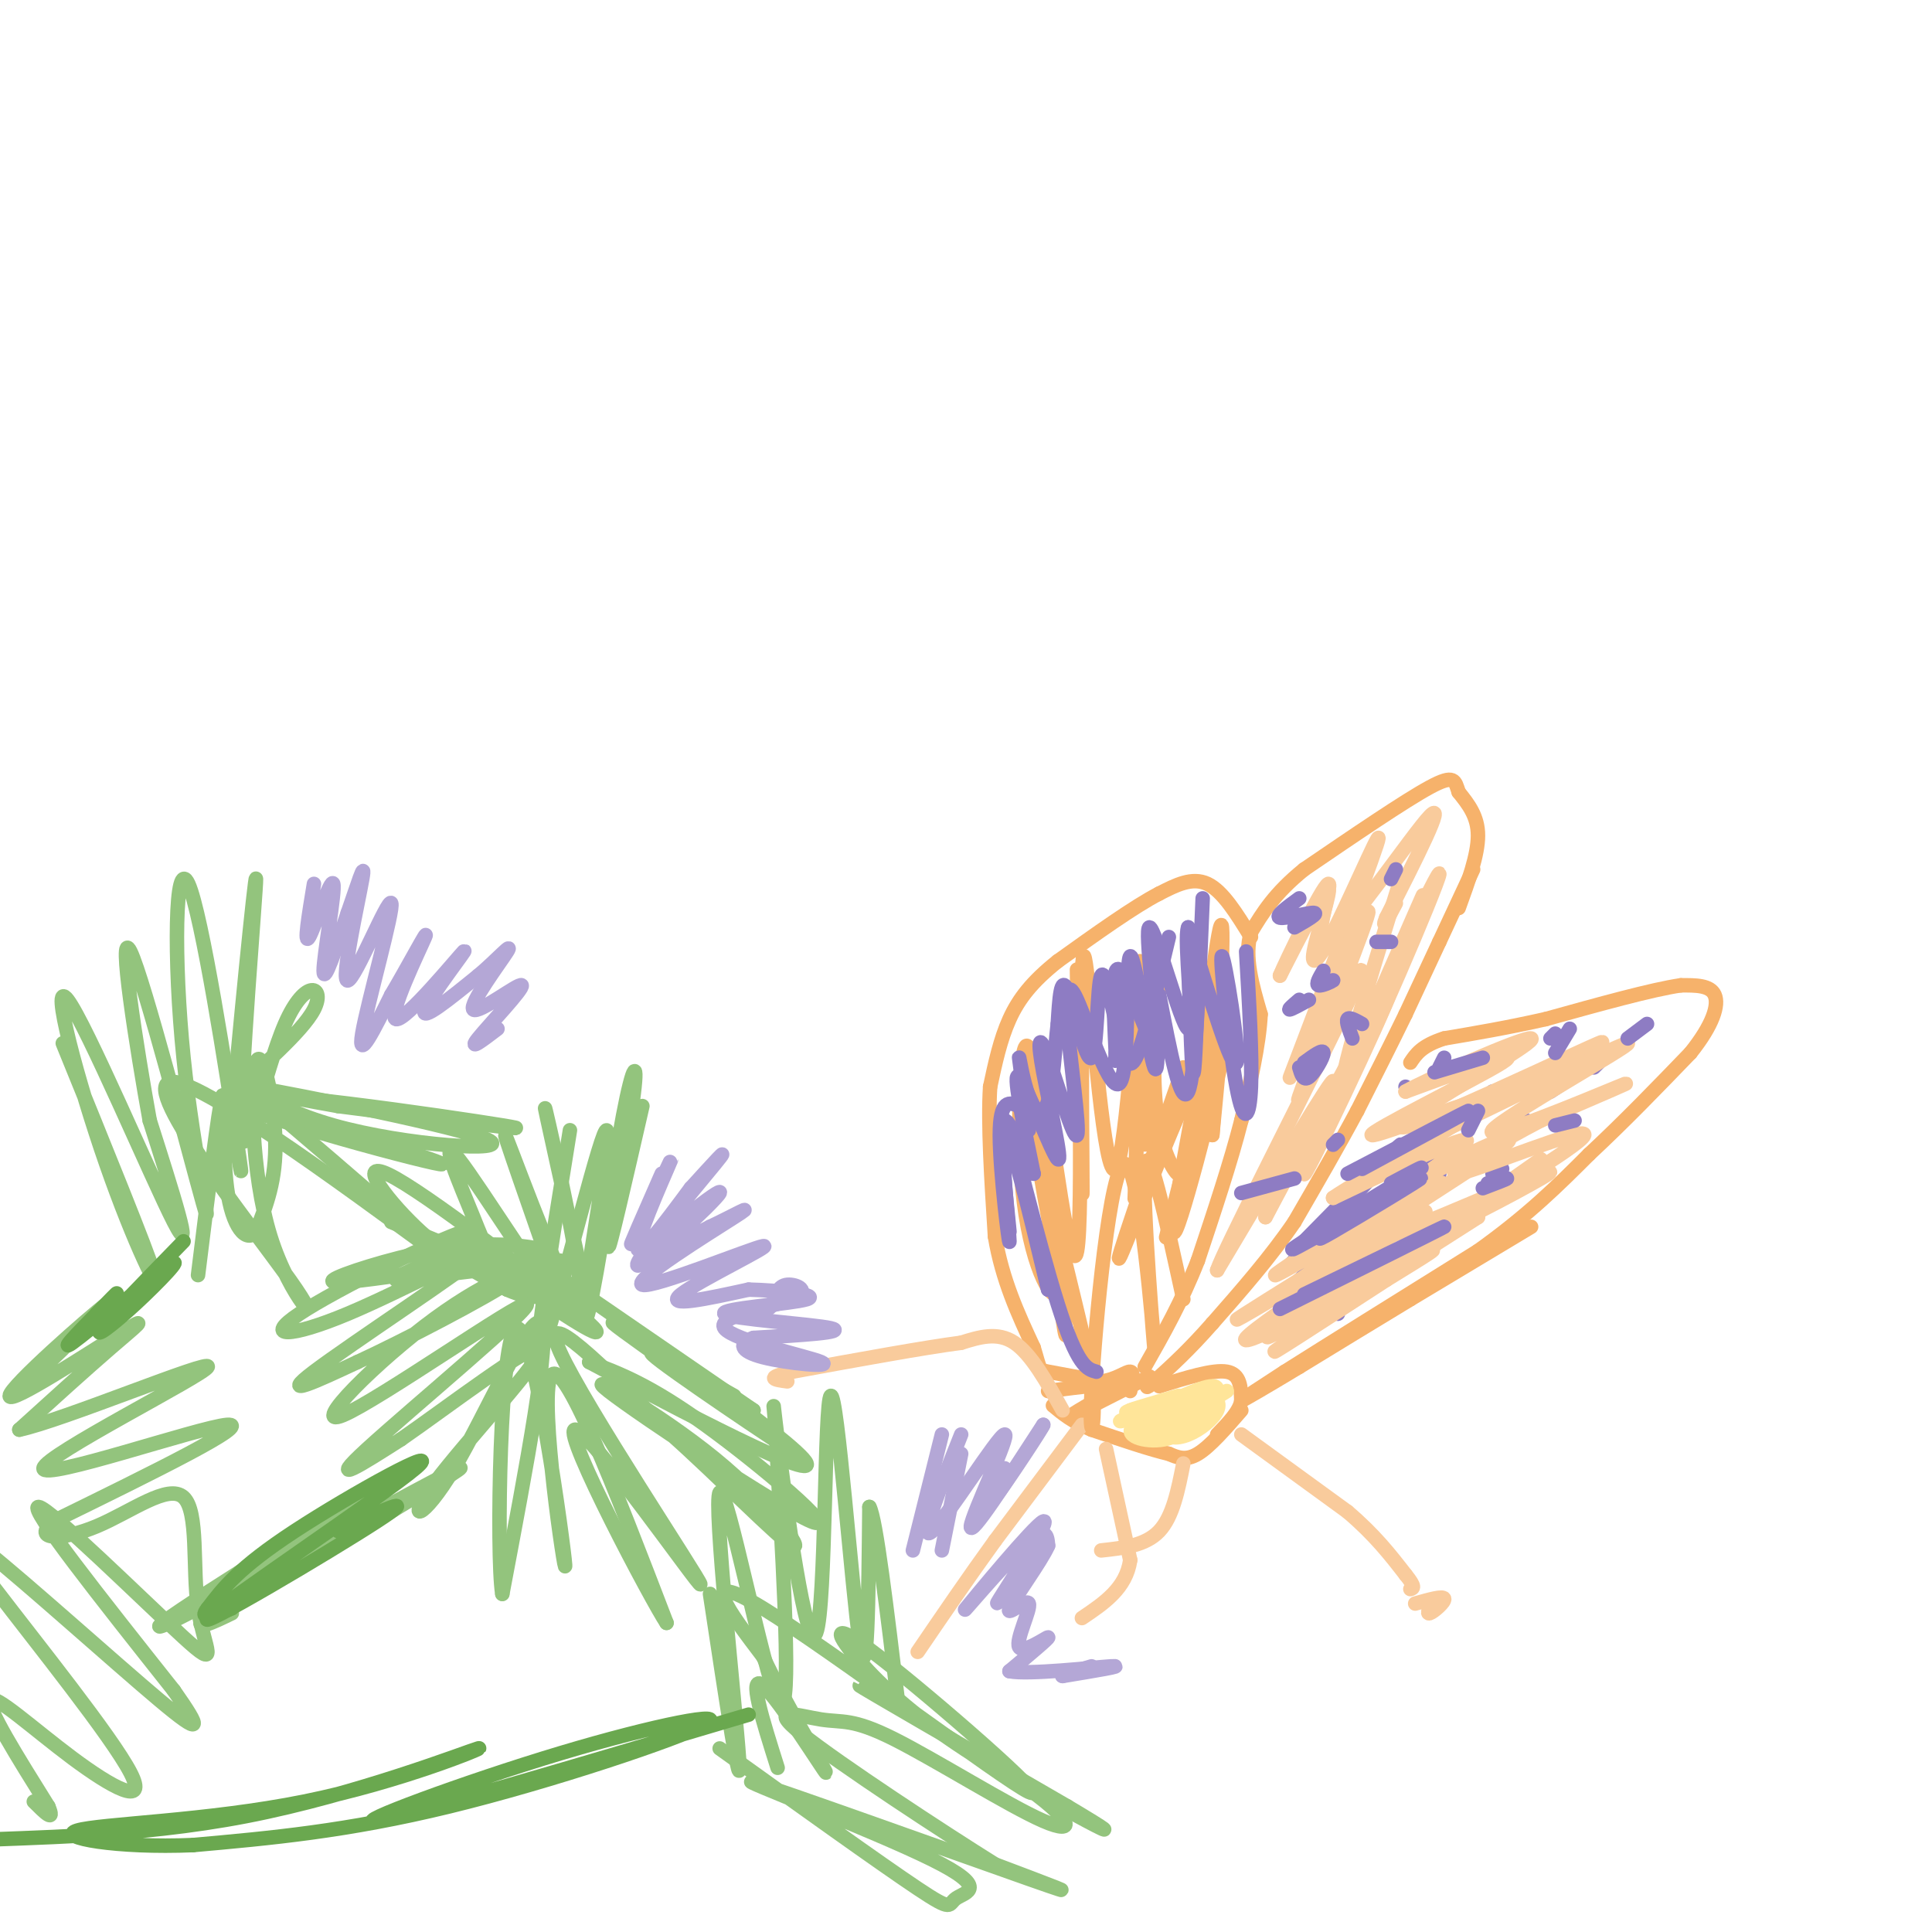 <svg viewBox='0 0 400 400' version='1.1' xmlns='http://www.w3.org/2000/svg' xmlns:xlink='http://www.w3.org/1999/xlink'><g fill='none' stroke='#f6b26b' stroke-width='3' stroke-linecap='round' stroke-linejoin='round'><path d='M317,254c0.000,0.000 -25.000,15.000 -25,15'/><path d='M292,269c-8.000,4.833 -15.500,9.417 -23,14'/><path d='M269,283c-6.644,4.000 -11.756,7.000 -12,7c-0.244,0.000 4.378,-3.000 9,-6'/><path d='M266,284c8.167,-5.167 24.083,-15.083 40,-25'/><path d='M306,259c10.500,-7.500 16.750,-13.750 23,-20'/><path d='M329,239c7.333,-6.833 14.167,-13.917 21,-21'/><path d='M350,218c4.689,-5.844 5.911,-9.956 5,-12c-0.911,-2.044 -3.956,-2.022 -7,-2'/><path d='M348,204c-5.833,0.833 -16.917,3.917 -28,7'/><path d='M320,211c-8.167,1.833 -14.583,2.917 -21,4'/><path d='M299,215c-4.667,1.500 -5.833,3.250 -7,5'/><path d='M305,180c0.000,0.000 -7.000,15.000 -7,15'/><path d='M298,195c-2.333,5.000 -4.667,10.000 -7,15'/><path d='M291,210c-2.833,5.833 -6.417,12.917 -10,20'/><path d='M281,230c-3.833,7.167 -8.417,15.083 -13,23'/><path d='M268,253c-5.000,7.333 -11.000,14.167 -17,21'/><path d='M251,274c-4.833,5.500 -8.417,8.750 -12,12'/><path d='M239,286c-2.167,2.000 -1.583,1.000 -1,0'/><path d='M302,188c2.000,-5.500 4.000,-11.000 4,-15c0.000,-4.000 -2.000,-6.500 -4,-9'/><path d='M302,164c-0.800,-2.378 -0.800,-3.822 -6,-1c-5.200,2.822 -15.600,9.911 -26,17'/><path d='M270,180c-6.167,5.000 -8.583,9.000 -11,13'/><path d='M259,193c-1.500,5.000 0.250,11.000 2,17'/><path d='M261,210c-0.333,6.500 -2.167,14.250 -4,22'/><path d='M257,232c-2.167,8.500 -5.583,18.750 -9,29'/><path d='M248,261c-3.333,8.500 -7.167,15.250 -11,22'/><path d='M259,194c-2.917,-4.750 -5.833,-9.500 -9,-11c-3.167,-1.500 -6.583,0.250 -10,2'/><path d='M240,185c-5.167,2.667 -13.083,8.333 -21,14'/><path d='M219,199c-5.311,4.222 -8.089,7.778 -10,12c-1.911,4.222 -2.956,9.111 -4,14'/><path d='M205,225c-0.500,7.500 0.250,19.250 1,31'/><path d='M206,256c1.500,9.000 4.750,16.000 8,23'/><path d='M214,279c1.422,4.600 0.978,4.600 3,5c2.022,0.400 6.511,1.200 11,2'/><path d='M228,286c3.044,-0.311 5.156,-2.089 6,-2c0.844,0.089 0.422,2.044 0,4'/><path d='M238,285c-7.500,3.833 -15.000,7.667 -16,8c-1.000,0.333 4.500,-2.833 10,-6'/><path d='M232,287c-0.833,-0.833 -7.917,0.083 -15,1'/><path d='M240,287c5.583,-1.750 11.167,-3.500 14,-3c2.833,0.500 2.917,3.250 3,6'/><path d='M257,290c-0.333,2.167 -2.667,4.583 -5,7'/><path d='M257,292c-3.250,3.750 -6.500,7.500 -9,9c-2.500,1.500 -4.250,0.750 -6,0'/><path d='M242,301c-3.667,-0.833 -9.833,-2.917 -16,-5'/><path d='M226,296c-4.000,-1.667 -6.000,-3.333 -8,-5'/></g>
<g fill='none' stroke='#f9cb9c' stroke-width='3' stroke-linecap='round' stroke-linejoin='round'><path d='M257,297c0.000,0.000 22.000,16.000 22,16'/><path d='M279,313c5.667,4.833 8.833,8.917 12,13'/><path d='M291,326c2.167,2.667 1.583,2.833 1,3'/><path d='M297,331c-0.889,1.622 -1.778,3.244 -1,3c0.778,-0.244 3.222,-2.356 3,-3c-0.222,-0.644 -3.111,0.178 -6,1'/><path d='M224,295c0.000,0.000 -18.000,24.000 -18,24'/><path d='M206,319c-5.667,7.833 -10.833,15.417 -16,23'/><path d='M245,303c-1.083,5.500 -2.167,11.000 -5,14c-2.833,3.000 -7.417,3.500 -12,4'/><path d='M229,300c0.000,0.000 5.000,23.000 5,23'/><path d='M234,323c-0.833,5.833 -5.417,8.917 -10,12'/><path d='M220,292c-3.250,-5.833 -6.500,-11.667 -10,-14c-3.500,-2.333 -7.250,-1.167 -11,0'/><path d='M199,278c-7.667,1.000 -21.333,3.500 -35,6'/><path d='M164,284c-6.000,1.333 -3.500,1.667 -1,2'/></g>
<g fill='none' stroke='#8e7cc3' stroke-width='3' stroke-linecap='round' stroke-linejoin='round'><path d='M313,234c0.000,0.000 0.000,0.000 0,0'/><path d='M314,234c1.333,-1.000 2.667,-2.000 2,-2c-0.667,0.000 -3.333,1.000 -6,2'/><path d='M324,224c0.000,0.000 -3.000,2.000 -3,2'/><path d='M331,220c0.000,0.000 -1.000,1.000 -1,1'/><path d='M322,214c0.000,0.000 -1.000,1.000 -1,1'/><path d='M311,242c0.000,0.000 -2.000,1.000 -2,1'/><path d='M298,243c0.000,0.000 0.000,-1.000 0,-1'/><path d='M309,226c0.000,0.000 -1.000,1.000 -1,1'/><path d='M292,232c0.000,0.000 -1.000,0.000 -1,0'/><path d='M299,219c0.000,0.000 -1.000,2.000 -1,2'/><path d='M291,225c0.000,0.000 0.000,0.000 0,0'/><path d='M284,261c0.000,0.000 0.000,0.000 0,0'/><path d='M277,272c0.000,0.000 0.000,0.000 0,0'/><path d='M267,262c11.333,-12.167 22.667,-24.333 23,-25c0.333,-0.667 -10.333,10.167 -21,21'/><path d='M297,238c0.000,0.000 -29.000,28.000 -29,28'/><path d='M306,240c0.000,0.000 -1.000,1.000 -1,1'/><path d='M289,253c0.000,0.000 -21.000,14.000 -21,14'/></g>
<g fill='none' stroke='#f9cb9c' stroke-width='3' stroke-linecap='round' stroke-linejoin='round'><path d='M319,240c0.000,0.000 -44.000,31.000 -44,31'/><path d='M275,271c3.988,-2.571 35.958,-24.500 35,-24c-0.958,0.500 -34.845,23.429 -41,28c-6.155,4.571 15.423,-9.214 37,-23'/><path d='M306,252c0.154,-0.737 -17.962,8.921 -30,16c-12.038,7.079 -18.000,11.578 -10,7c8.000,-4.578 29.962,-18.232 29,-17c-0.962,1.232 -24.846,17.352 -30,21c-5.154,3.648 8.423,-5.176 22,-14'/><path d='M287,265c7.357,-4.556 14.750,-8.944 5,-4c-9.750,4.944 -36.644,19.222 -34,16c2.644,-3.222 34.827,-23.944 37,-26c2.173,-2.056 -25.665,14.556 -35,20c-9.335,5.444 -0.168,-0.278 9,-6'/><path d='M269,265c10.710,-7.056 32.984,-21.695 29,-20c-3.984,1.695 -34.226,19.726 -34,19c0.226,-0.726 30.922,-20.207 38,-26c7.078,-5.793 -9.461,2.104 -26,10'/><path d='M276,248c5.174,-3.665 31.108,-17.828 32,-20c0.892,-2.172 -23.260,7.646 -24,7c-0.740,-0.646 21.931,-11.756 27,-15c5.069,-3.244 -7.466,1.378 -20,6'/><path d='M291,226c4.141,-2.406 24.494,-11.421 26,-11c1.506,0.421 -15.833,10.278 -23,15c-7.167,4.722 -4.160,4.310 6,0c10.160,-4.310 27.474,-12.517 31,-14c3.526,-1.483 -6.737,3.759 -17,9'/><path d='M314,225c-8.913,4.860 -22.695,12.509 -15,9c7.695,-3.509 36.867,-18.178 38,-18c1.133,0.178 -25.772,15.202 -28,18c-2.228,2.798 20.221,-6.629 26,-9c5.779,-2.371 -5.110,2.315 -16,7'/><path d='M319,232c-8.425,4.392 -21.487,11.873 -17,11c4.487,-0.873 26.522,-10.100 26,-8c-0.522,2.100 -23.602,15.527 -27,18c-3.398,2.473 12.886,-6.008 18,-9c5.114,-2.992 -0.943,-0.496 -7,2'/><path d='M312,246c-9.217,3.839 -28.760,12.438 -29,11c-0.240,-1.438 18.822,-12.911 26,-18c7.178,-5.089 2.471,-3.793 -7,1c-9.471,4.793 -23.706,13.084 -26,15c-2.294,1.916 7.353,-2.542 17,-7'/><path d='M290,182c-7.369,23.792 -14.738,47.583 -11,42c3.738,-5.583 18.583,-40.542 19,-43c0.417,-2.458 -13.595,27.583 -18,37c-4.405,9.417 0.798,-1.792 6,-13'/><path d='M286,205c4.278,-9.663 11.971,-27.322 7,-16c-4.971,11.322 -22.608,51.625 -23,54c-0.392,2.375 16.459,-33.179 18,-38c1.541,-4.821 -12.230,21.089 -26,47'/><path d='M262,252c0.133,-0.644 13.467,-25.756 14,-28c0.533,-2.244 -11.733,18.378 -24,39'/><path d='M252,263c1.309,-4.060 16.580,-33.709 24,-49c7.420,-15.291 6.989,-16.222 3,-8c-3.989,8.222 -11.535,25.598 -10,21c1.535,-4.598 12.153,-31.171 14,-37c1.847,-5.829 -5.076,9.085 -12,24'/><path d='M271,214c-3.383,7.443 -5.841,14.052 -2,4c3.841,-10.052 13.979,-36.765 16,-43c2.021,-6.235 -4.077,8.009 -8,16c-3.923,7.991 -5.672,9.728 -5,6c0.672,-3.728 3.763,-12.922 3,-13c-0.763,-0.078 -5.382,8.961 -10,18'/><path d='M265,202c1.081,-2.727 8.785,-18.545 10,-19c1.215,-0.455 -4.057,14.455 0,12c4.057,-2.455 17.445,-22.273 21,-26c3.555,-3.727 -2.722,8.636 -9,21'/><path d='M287,190c-1.167,3.000 0.417,0.000 2,-3'/></g>
<g fill='none' stroke='#f6b26b' stroke-width='3' stroke-linecap='round' stroke-linejoin='round'><path d='M245,221c-7.506,21.685 -15.012,43.369 -13,39c2.012,-4.369 13.542,-34.792 16,-37c2.458,-2.208 -4.155,23.798 -6,31c-1.845,7.202 1.077,-4.399 4,-16'/><path d='M246,238c2.957,-9.815 8.349,-26.352 7,-19c-1.349,7.352 -9.440,38.595 -10,36c-0.560,-2.595 6.411,-39.027 9,-48c2.589,-8.973 0.794,9.514 -1,28'/><path d='M251,235c0.556,-7.111 2.444,-38.889 2,-43c-0.444,-4.111 -3.222,19.444 -6,43'/><path d='M247,235c-1.561,8.839 -2.462,9.435 -4,7c-1.538,-2.435 -3.713,-7.901 -4,-18c-0.287,-10.099 1.315,-24.831 1,-19c-0.315,5.831 -2.546,32.224 -3,32c-0.454,-0.224 0.870,-27.064 1,-34c0.130,-6.936 -0.935,6.032 -2,19'/><path d='M236,222c-0.653,12.118 -1.285,32.913 -1,24c0.285,-8.913 1.489,-47.533 1,-47c-0.489,0.533 -2.670,40.221 -5,43c-2.330,2.779 -4.809,-31.349 -6,-41c-1.191,-9.651 -1.096,5.174 -1,20'/><path d='M224,221c-0.065,12.305 0.273,33.068 0,24c-0.273,-9.068 -1.156,-47.967 -1,-44c0.156,3.967 1.350,50.799 0,58c-1.350,7.201 -5.243,-25.228 -7,-35c-1.757,-9.772 -1.379,3.114 -1,16'/><path d='M215,240c1.169,8.970 4.592,23.394 4,27c-0.592,3.606 -5.200,-3.608 -7,-18c-1.800,-14.392 -0.792,-35.964 1,-32c1.792,3.964 4.367,33.465 6,48c1.633,14.535 2.324,14.106 1,5c-1.324,-9.106 -4.664,-26.887 -4,-26c0.664,0.887 5.332,20.444 10,40'/><path d='M226,284c1.235,10.744 -0.677,17.606 0,4c0.677,-13.606 3.944,-47.678 7,-47c3.056,0.678 5.900,36.106 6,38c0.100,1.894 -2.543,-29.744 -2,-37c0.543,-7.256 4.271,9.872 8,27'/></g>
<g fill='none' stroke='#8e7cc3' stroke-width='3' stroke-linecap='round' stroke-linejoin='round'><path d='M278,253c-3.696,2.554 -7.393,5.107 -2,2c5.393,-3.107 19.875,-11.875 18,-11c-1.875,0.875 -20.107,11.393 -25,14c-4.893,2.607 3.554,-2.696 12,-8'/><path d='M281,250c5.022,-3.156 11.578,-7.044 13,-8c1.422,-0.956 -2.289,1.022 -6,3'/><path d='M279,243c12.250,-6.417 24.500,-12.833 25,-13c0.500,-0.167 -10.750,5.917 -22,12'/><path d='M265,271c16.583,-8.250 33.167,-16.500 34,-17c0.833,-0.500 -14.083,6.750 -29,14'/><path d='M307,246c2.417,-0.917 4.833,-1.833 5,-2c0.167,-0.167 -1.917,0.417 -4,1'/><path d='M326,232c0.000,0.000 -4.000,1.000 -4,1'/><path d='M304,234c0.000,0.000 2.000,-4.000 2,-4'/><path d='M307,219c0.000,0.000 -10.000,3.000 -10,3'/><path d='M325,213c0.000,0.000 -3.000,5.000 -3,5'/><path d='M341,212c0.000,0.000 -4.000,3.000 -4,3'/><path d='M269,207c-1.167,1.000 -2.333,2.000 -2,2c0.333,0.000 2.167,-1.000 4,-2'/><path d='M274,201c-0.822,1.400 -1.644,2.800 -1,3c0.644,0.200 2.756,-0.800 3,-1c0.244,-0.200 -1.378,0.400 -3,1'/><path d='M285,195c1.500,0.000 3.000,0.000 3,0c0.000,0.000 -1.500,0.000 -3,0'/><path d='M269,186c-2.556,1.867 -5.111,3.733 -4,4c1.111,0.267 5.889,-1.067 7,-1c1.111,0.067 -1.444,1.533 -4,3'/><path d='M289,180c0.000,0.000 -1.000,2.000 -1,2'/><path d='M269,221c0.422,1.444 0.844,2.889 2,2c1.156,-0.889 3.044,-4.111 3,-5c-0.044,-0.889 -2.022,0.556 -4,2'/><path d='M282,212c-1.333,-0.750 -2.667,-1.500 -3,-1c-0.333,0.500 0.333,2.250 1,4'/><path d='M257,247c0.000,0.000 11.000,-3.000 11,-3'/><path d='M277,236c0.000,0.000 -1.000,1.000 -1,1'/><path d='M246,196c0.333,12.250 0.667,24.500 1,26c0.333,1.500 0.667,-7.750 1,-17'/><path d='M249,186c-0.750,18.333 -1.500,36.667 -3,40c-1.500,3.333 -3.750,-8.333 -6,-20'/><path d='M239,194c0.574,14.947 1.148,29.895 0,27c-1.148,-2.895 -4.019,-23.632 -5,-23c-0.981,0.632 -0.072,22.632 -2,26c-1.928,3.368 -6.694,-11.895 -9,-17c-2.306,-5.105 -2.153,-0.053 -2,5'/><path d='M221,212c0.469,6.900 2.640,21.651 2,23c-0.640,1.349 -4.091,-10.705 -6,-16c-1.909,-5.295 -2.274,-3.832 -1,3c1.274,6.832 4.189,19.032 3,18c-1.189,-1.032 -6.483,-15.295 -8,-17c-1.517,-1.705 0.741,9.147 3,20'/><path d='M214,243c-0.911,-0.356 -4.689,-11.244 -6,-11c-1.311,0.244 -0.156,11.622 1,23'/><path d='M258,197c0.632,10.796 1.263,21.592 1,28c-0.263,6.408 -1.421,8.429 -3,0c-1.579,-8.429 -3.579,-27.308 -3,-27c0.579,0.308 3.737,19.802 3,22c-0.737,2.198 -5.368,-12.901 -10,-28'/><path d='M246,192c-1.016,2.147 1.443,21.515 0,21c-1.443,-0.515 -6.789,-20.911 -8,-21c-1.211,-0.089 1.712,20.130 1,23c-0.712,2.870 -5.061,-11.609 -7,-14c-1.939,-2.391 -1.470,7.304 -1,17'/><path d='M231,218c-0.167,2.833 -0.083,1.417 0,0'/><path d='M242,194c-2.198,9.238 -4.396,18.477 -6,23c-1.604,4.523 -2.615,4.331 -4,-1c-1.385,-5.331 -3.144,-15.800 -4,-14c-0.856,1.800 -0.807,15.869 -2,17c-1.193,1.131 -3.626,-10.677 -5,-14c-1.374,-3.323 -1.687,1.838 -2,7'/><path d='M219,212c-0.558,4.592 -0.954,12.571 -2,16c-1.046,3.429 -2.743,2.308 -4,-1c-1.257,-3.308 -2.073,-8.802 -2,-8c0.073,0.802 1.037,7.901 2,15'/><path d='M211,229c-2.000,-0.798 -4.000,-1.595 -4,6c0.000,7.595 2.000,23.583 2,22c-0.000,-1.583 -2.000,-20.738 -1,-22c1.000,-1.262 5.000,15.369 9,32'/><path d='M217,267c-0.917,-4.774 -7.708,-32.708 -8,-34c-0.292,-1.292 5.917,24.060 10,37c4.083,12.940 6.042,13.470 8,14'/></g>
<g fill='none' stroke='#ffe599' stroke-width='3' stroke-linecap='round' stroke-linejoin='round'><path d='M244,293c-5.000,1.250 -10.000,2.500 -9,2c1.000,-0.500 8.000,-2.750 15,-5'/><path d='M250,290c-1.310,0.095 -12.083,2.833 -15,5c-2.917,2.167 2.024,3.762 6,3c3.976,-0.762 6.988,-3.881 10,-7'/><path d='M251,291c-0.346,-0.077 -6.212,3.231 -8,5c-1.788,1.769 0.500,2.000 3,1c2.500,-1.000 5.212,-3.231 6,-5c0.788,-1.769 -0.346,-3.077 -3,-3c-2.654,0.077 -6.827,1.538 -11,3'/><path d='M238,292c-3.893,1.250 -8.125,2.875 -5,2c3.125,-0.875 13.607,-4.250 15,-5c1.393,-0.750 -6.304,1.125 -14,3'/><path d='M234,292c0.738,-0.393 9.583,-2.875 10,-3c0.417,-0.125 -7.595,2.107 -10,3c-2.405,0.893 0.798,0.446 4,0'/><path d='M238,292c3.600,-1.422 10.600,-4.978 13,-5c2.400,-0.022 0.200,3.489 -2,7'/><path d='M249,294c-3.467,1.578 -11.133,2.022 -13,2c-1.867,-0.022 2.067,-0.511 6,-1'/><path d='M242,295c3.000,-1.333 7.500,-4.167 12,-7'/></g>
<g fill='none' stroke='#b4a7d6' stroke-width='3' stroke-linecap='round' stroke-linejoin='round'><path d='M199,301c0.000,0.000 -4.000,20.000 -4,20'/><path d='M195,297c0.000,0.000 -6.000,24.000 -6,24'/><path d='M199,297c-4.530,11.405 -9.060,22.810 -6,20c3.060,-2.810 13.708,-19.833 15,-20c1.292,-0.167 -6.774,16.524 -7,19c-0.226,2.476 7.387,-9.262 15,-21'/><path d='M216,295c0.022,0.333 -7.422,11.667 -10,15c-2.578,3.333 -0.289,-1.333 2,-6'/><path d='M214,321c-4.550,6.687 -9.100,13.375 -7,10c2.100,-3.375 10.852,-16.812 9,-16c-1.852,0.812 -14.306,15.872 -16,18c-1.694,2.128 7.373,-8.678 12,-13c4.627,-4.322 4.813,-2.161 5,0'/><path d='M217,320c-1.346,3.166 -7.212,11.080 -8,13c-0.788,1.920 3.500,-2.156 4,-1c0.500,1.156 -2.788,7.542 -2,9c0.788,1.458 5.654,-2.012 6,-2c0.346,0.012 -3.827,3.506 -8,7'/><path d='M209,346c3.867,0.778 17.533,-0.778 21,-1c3.467,-0.222 -3.267,0.889 -10,2'/><path d='M220,347c-0.667,0.000 2.667,-1.000 6,-2'/><path d='M137,243c-3.714,8.446 -7.429,16.893 -6,14c1.429,-2.893 8.000,-17.125 8,-17c0.000,0.125 -6.571,14.607 -7,18c-0.429,3.393 5.286,-4.304 11,-12'/><path d='M143,246c4.156,-4.562 9.047,-9.968 5,-5c-4.047,4.968 -17.033,20.311 -16,21c1.033,0.689 16.086,-13.276 17,-15c0.914,-1.724 -12.310,8.793 -15,12c-2.690,3.207 5.155,-0.897 13,-5'/><path d='M147,254c4.787,-2.250 10.255,-5.374 5,-2c-5.255,3.374 -21.233,13.244 -19,14c2.233,0.756 22.678,-7.604 25,-8c2.322,-0.396 -13.479,7.173 -17,10c-3.521,2.827 5.240,0.914 14,-1'/><path d='M155,267c6.316,0.158 15.105,1.053 12,2c-3.105,0.947 -18.105,1.947 -17,3c1.105,1.053 18.316,2.158 22,3c3.684,0.842 -6.158,1.421 -16,2'/><path d='M156,277c-3.137,1.063 -2.980,2.719 2,4c4.980,1.281 14.782,2.186 12,1c-2.782,-1.186 -18.148,-4.462 -20,-7c-1.852,-2.538 9.809,-4.337 14,-6c4.191,-1.663 0.912,-3.189 -1,-3c-1.912,0.189 -2.456,2.095 -3,4'/><path d='M160,270c-0.667,0.833 -0.833,0.917 -1,1'/><path d='M65,183c-1.077,6.500 -2.155,13.000 -1,11c1.155,-2.000 4.542,-12.500 5,-11c0.458,1.500 -2.012,15.000 -2,18c0.012,3.000 2.506,-4.500 5,-12'/><path d='M72,189c1.812,-5.098 3.842,-11.844 3,-7c-0.842,4.844 -4.556,21.278 -3,21c1.556,-0.278 8.380,-17.267 9,-16c0.620,1.267 -4.966,20.791 -6,27c-1.034,6.209 2.483,-0.895 6,-8'/><path d='M81,206c3.149,-5.272 8.021,-14.451 7,-12c-1.021,2.451 -7.933,16.533 -6,17c1.933,0.467 12.713,-12.682 14,-14c1.287,-1.318 -6.918,9.195 -8,12c-1.082,2.805 4.959,-2.097 11,-7'/><path d='M99,202c3.690,-3.074 7.414,-7.257 6,-5c-1.414,2.257 -7.967,10.956 -7,12c0.967,1.044 9.453,-5.565 10,-5c0.547,0.565 -6.844,8.304 -9,11c-2.156,2.696 0.922,0.348 4,-2'/></g>
<g fill='none' stroke='#93c47d' stroke-width='3' stroke-linecap='round' stroke-linejoin='round'><path d='M118,234c-4.089,25.289 -8.178,50.578 -6,46c2.178,-4.578 10.622,-39.022 13,-45c2.378,-5.978 -1.311,16.511 -5,39'/><path d='M133,229c-3.533,15.411 -7.065,30.823 -7,29c0.065,-1.823 3.729,-20.880 5,-30c1.271,-9.120 0.150,-8.301 -2,3c-2.150,11.301 -5.329,33.086 -7,40c-1.671,6.914 -1.836,-1.043 -2,-9'/><path d='M120,262c-2.596,-11.718 -8.088,-36.512 -7,-32c1.088,4.512 8.754,38.330 7,40c-1.754,1.670 -12.930,-28.809 -15,-34c-2.070,-5.191 4.965,14.904 12,35'/><path d='M117,271c-3.254,-2.180 -17.388,-25.129 -22,-31c-4.612,-5.871 0.298,5.335 3,12c2.702,6.665 3.196,8.789 10,14c6.804,5.211 19.916,13.510 14,8c-5.916,-5.510 -30.862,-24.830 -40,-30c-9.138,-5.170 -2.468,3.808 4,10c6.468,6.192 12.734,9.596 19,13'/><path d='M105,267c5.356,2.378 9.244,1.822 5,-1c-4.244,-2.822 -16.622,-7.911 -29,-13'/><path d='M116,261c-17.209,2.058 -34.418,4.115 -34,4c0.418,-0.115 18.463,-2.404 26,-4c7.537,-1.596 4.567,-2.500 0,-3c-4.567,-0.500 -10.729,-0.596 -19,1c-8.271,1.596 -18.649,4.885 -20,6c-1.351,1.115 6.324,0.058 14,-1'/><path d='M83,264c7.178,-3.145 18.122,-10.507 13,-9c-5.122,1.507 -26.312,11.882 -34,17c-7.688,5.118 -1.875,4.980 10,0c11.875,-4.980 29.813,-14.802 27,-12c-2.813,2.802 -26.375,18.229 -34,24c-7.625,5.771 0.688,1.885 9,-2'/><path d='M74,282c9.098,-4.185 27.341,-13.648 32,-17c4.659,-3.352 -4.268,-0.591 -16,8c-11.732,8.591 -26.268,23.014 -19,20c7.268,-3.014 36.341,-23.465 38,-23c1.659,0.465 -24.098,21.847 -33,30c-8.902,8.153 -0.951,3.076 7,-2'/><path d='M83,298c8.968,-6.185 27.886,-20.646 29,-19c1.114,1.646 -15.578,19.400 -22,28c-6.422,8.600 -2.575,8.046 4,-3c6.575,-11.046 15.879,-32.585 18,-30c2.121,2.585 -2.939,29.292 -8,56'/><path d='M104,330c-1.289,-7.547 -0.510,-54.415 3,-55c3.510,-0.585 9.753,45.112 10,49c0.247,3.888 -5.501,-34.032 -3,-39c2.501,-4.968 13.250,23.016 24,51'/><path d='M138,336c-2.702,-3.928 -21.456,-39.249 -19,-40c2.456,-0.751 26.123,33.067 26,32c-0.123,-1.067 -24.035,-37.019 -29,-48c-4.965,-10.981 9.018,3.010 23,17'/><path d='M139,297c9.631,8.567 22.210,21.483 25,23c2.790,1.517 -4.208,-8.367 -16,-18c-11.792,-9.633 -28.377,-19.015 -22,-14c6.377,5.015 35.717,24.427 42,27c6.283,2.573 -10.491,-11.693 -22,-20c-11.509,-8.307 -17.755,-10.653 -24,-13'/><path d='M122,282c9.833,5.250 46.417,24.875 45,21c-1.417,-3.875 -40.833,-31.250 -49,-37c-8.167,-5.750 14.917,10.125 38,26'/><path d='M156,292c-3.486,-2.016 -31.203,-20.056 -29,-18c2.203,2.056 34.324,24.207 38,27c3.676,2.793 -21.093,-13.774 -28,-19c-6.907,-5.226 4.046,0.887 15,7'/><path d='M147,330c3.345,22.155 6.690,44.310 6,34c-0.690,-10.310 -5.417,-53.083 -4,-55c1.417,-1.917 8.976,37.024 12,43c3.024,5.976 1.512,-21.012 0,-48'/><path d='M161,304c-0.461,-12.250 -1.612,-18.874 0,-6c1.612,12.874 5.989,45.244 8,40c2.011,-5.244 1.657,-48.104 3,-49c1.343,-0.896 4.384,40.173 6,51c1.616,10.827 1.808,-8.586 2,-28'/><path d='M180,312c1.333,2.167 3.667,21.583 6,41'/><path d='M149,362c16.696,11.962 33.392,23.923 41,29c7.608,5.077 6.127,3.269 8,2c1.873,-1.269 7.100,-2.000 -5,-8c-12.100,-6.000 -41.527,-17.269 -37,-16c4.527,1.269 43.008,15.077 57,20c13.992,4.923 3.496,0.962 -7,-3'/><path d='M206,386c-10.270,-6.408 -32.444,-20.928 -40,-27c-7.556,-6.072 -0.493,-3.694 4,-3c4.493,0.694 6.417,-0.295 15,4c8.583,4.295 23.826,13.873 31,17c7.174,3.127 6.277,-0.197 -5,-8c-11.277,-7.803 -32.936,-20.087 -33,-20c-0.064,0.087 21.468,12.543 43,25'/><path d='M221,374c8.907,5.291 9.675,6.018 4,3c-5.675,-3.018 -17.792,-9.781 -27,-16c-9.208,-6.219 -15.506,-11.893 -20,-17c-4.494,-5.107 -7.184,-9.647 4,-1c11.184,8.647 36.242,30.482 31,28c-5.242,-2.482 -40.783,-29.281 -55,-38c-14.217,-8.719 -7.108,0.640 0,10'/><path d='M158,343c3.750,8.250 13.125,23.875 13,24c-0.125,0.125 -9.750,-15.250 -13,-18c-3.250,-2.750 -0.125,7.125 3,17'/><path d='M13,216c8.737,21.461 17.474,42.922 19,48c1.526,5.078 -4.158,-6.226 -10,-23c-5.842,-16.774 -11.842,-39.016 -8,-34c3.842,5.016 17.526,37.290 22,46c4.474,8.710 -0.263,-6.145 -5,-21'/><path d='M31,232c-2.648,-14.602 -6.766,-40.605 -4,-35c2.766,5.605 12.418,42.820 15,52c2.582,9.180 -1.906,-9.673 -4,-30c-2.094,-20.327 -1.795,-42.126 1,-36c2.795,6.126 8.084,40.179 10,53c1.916,12.821 0.458,4.411 -1,-4'/><path d='M48,232c1.262,-15.427 4.919,-51.993 5,-50c0.081,1.993 -3.412,42.545 -3,52c0.412,9.455 4.729,-12.187 9,-22c4.271,-9.813 8.496,-7.796 6,-3c-2.496,4.796 -11.713,12.370 -15,16c-3.287,3.630 -0.643,3.315 2,3'/><path d='M52,228c12.826,4.365 43.892,13.778 39,13c-4.892,-0.778 -45.740,-11.748 -44,-14c1.740,-2.252 46.069,4.214 57,6c10.931,1.786 -11.534,-1.107 -34,-4'/><path d='M70,229c-12.721,-2.180 -27.525,-5.631 -18,-4c9.525,1.631 43.378,8.344 49,11c5.622,2.656 -16.986,1.253 -32,-3c-15.014,-4.253 -22.432,-11.358 -17,-7c5.432,4.358 23.716,20.179 42,36'/><path d='M94,262c-8.142,-5.502 -49.499,-37.256 -58,-38c-8.501,-0.744 15.852,29.522 24,41c8.148,11.478 0.091,4.169 -4,-9c-4.091,-13.169 -4.217,-32.199 -3,-36c1.217,-3.801 3.776,7.628 4,16c0.224,8.372 -1.888,13.686 -4,19'/><path d='M53,255c-1.976,2.476 -4.917,-0.833 -6,-9c-1.083,-8.167 -0.310,-21.190 -1,-19c-0.690,2.190 -2.845,19.595 -5,37'/><path d='M5,287c10.132,-9.727 20.265,-19.455 17,-17c-3.265,2.455 -19.927,17.091 -20,19c-0.073,1.909 16.442,-8.909 23,-13c6.558,-4.091 3.159,-1.455 -2,3c-5.159,4.455 -12.080,10.727 -19,17'/><path d='M4,296c8.675,-1.794 39.861,-14.780 39,-13c-0.861,1.780 -33.770,18.325 -34,21c-0.230,2.675 32.220,-8.522 38,-9c5.780,-0.478 -15.110,9.761 -36,20'/><path d='M11,315c-4.602,3.993 1.893,3.975 9,1c7.107,-2.975 14.827,-8.908 18,-6c3.173,2.908 1.799,14.656 3,23c1.201,8.344 4.977,13.285 -3,6c-7.977,-7.285 -27.708,-26.796 -30,-27c-2.292,-0.204 12.854,18.898 28,38'/><path d='M36,350c5.739,8.179 6.088,9.627 -3,2c-9.088,-7.627 -27.613,-24.328 -36,-31c-8.387,-6.672 -6.637,-3.315 2,8c8.637,11.315 24.160,30.590 28,38c3.840,7.410 -4.005,2.957 -12,-3c-7.995,-5.957 -16.142,-13.416 -17,-12c-0.858,1.416 5.571,11.708 12,22'/><path d='M10,374c1.500,3.500 -0.750,1.250 -3,-1'/><path d='M79,307c-26.827,16.756 -53.655,33.512 -44,29c9.655,-4.512 55.792,-30.292 60,-32c4.208,-1.708 -33.512,20.655 -43,26c-9.488,5.345 9.256,-6.327 28,-18'/><path d='M80,312c1.238,-2.167 -9.667,1.417 -19,7c-9.333,5.583 -17.095,13.167 -19,16c-1.905,2.833 2.048,0.917 6,-1'/></g>
<g fill='none' stroke='#6aa84f' stroke-width='3' stroke-linecap='round' stroke-linejoin='round'><path d='M70,317c8.818,-4.128 17.636,-8.255 8,-2c-9.636,6.255 -37.727,22.893 -35,20c2.727,-2.893 36.273,-25.317 43,-31c6.727,-5.683 -13.364,5.376 -25,13c-11.636,7.624 -14.818,11.812 -18,16'/><path d='M43,333c-2.167,2.667 1.417,1.333 5,0'/><path d='M155,355c-35.600,10.579 -71.199,21.158 -77,22c-5.801,0.842 18.198,-8.053 38,-14c19.802,-5.947 35.408,-8.947 30,-6c-5.408,2.947 -31.831,11.842 -53,17c-21.169,5.158 -37.085,6.579 -53,8'/><path d='M40,382c-15.757,0.688 -28.648,-1.594 -24,-3c4.648,-1.406 26.837,-1.938 47,-6c20.163,-4.062 38.302,-11.656 36,-11c-2.302,0.656 -25.043,9.561 -48,14c-22.957,4.439 -46.131,4.411 -56,5c-9.869,0.589 -6.435,1.794 -3,3'/><path d='M-8,384c-0.333,0.667 0.333,0.833 1,1'/><path d='M38,257c-7.592,7.788 -15.183,15.576 -17,18c-1.817,2.424 2.142,-0.515 7,-5c4.858,-4.485 10.616,-10.515 7,-8c-3.616,2.515 -16.604,13.576 -20,16c-3.396,2.424 2.802,-3.788 9,-10'/><path d='M24,268c0.833,-1.000 -1.583,1.500 -4,4'/></g>
</svg>